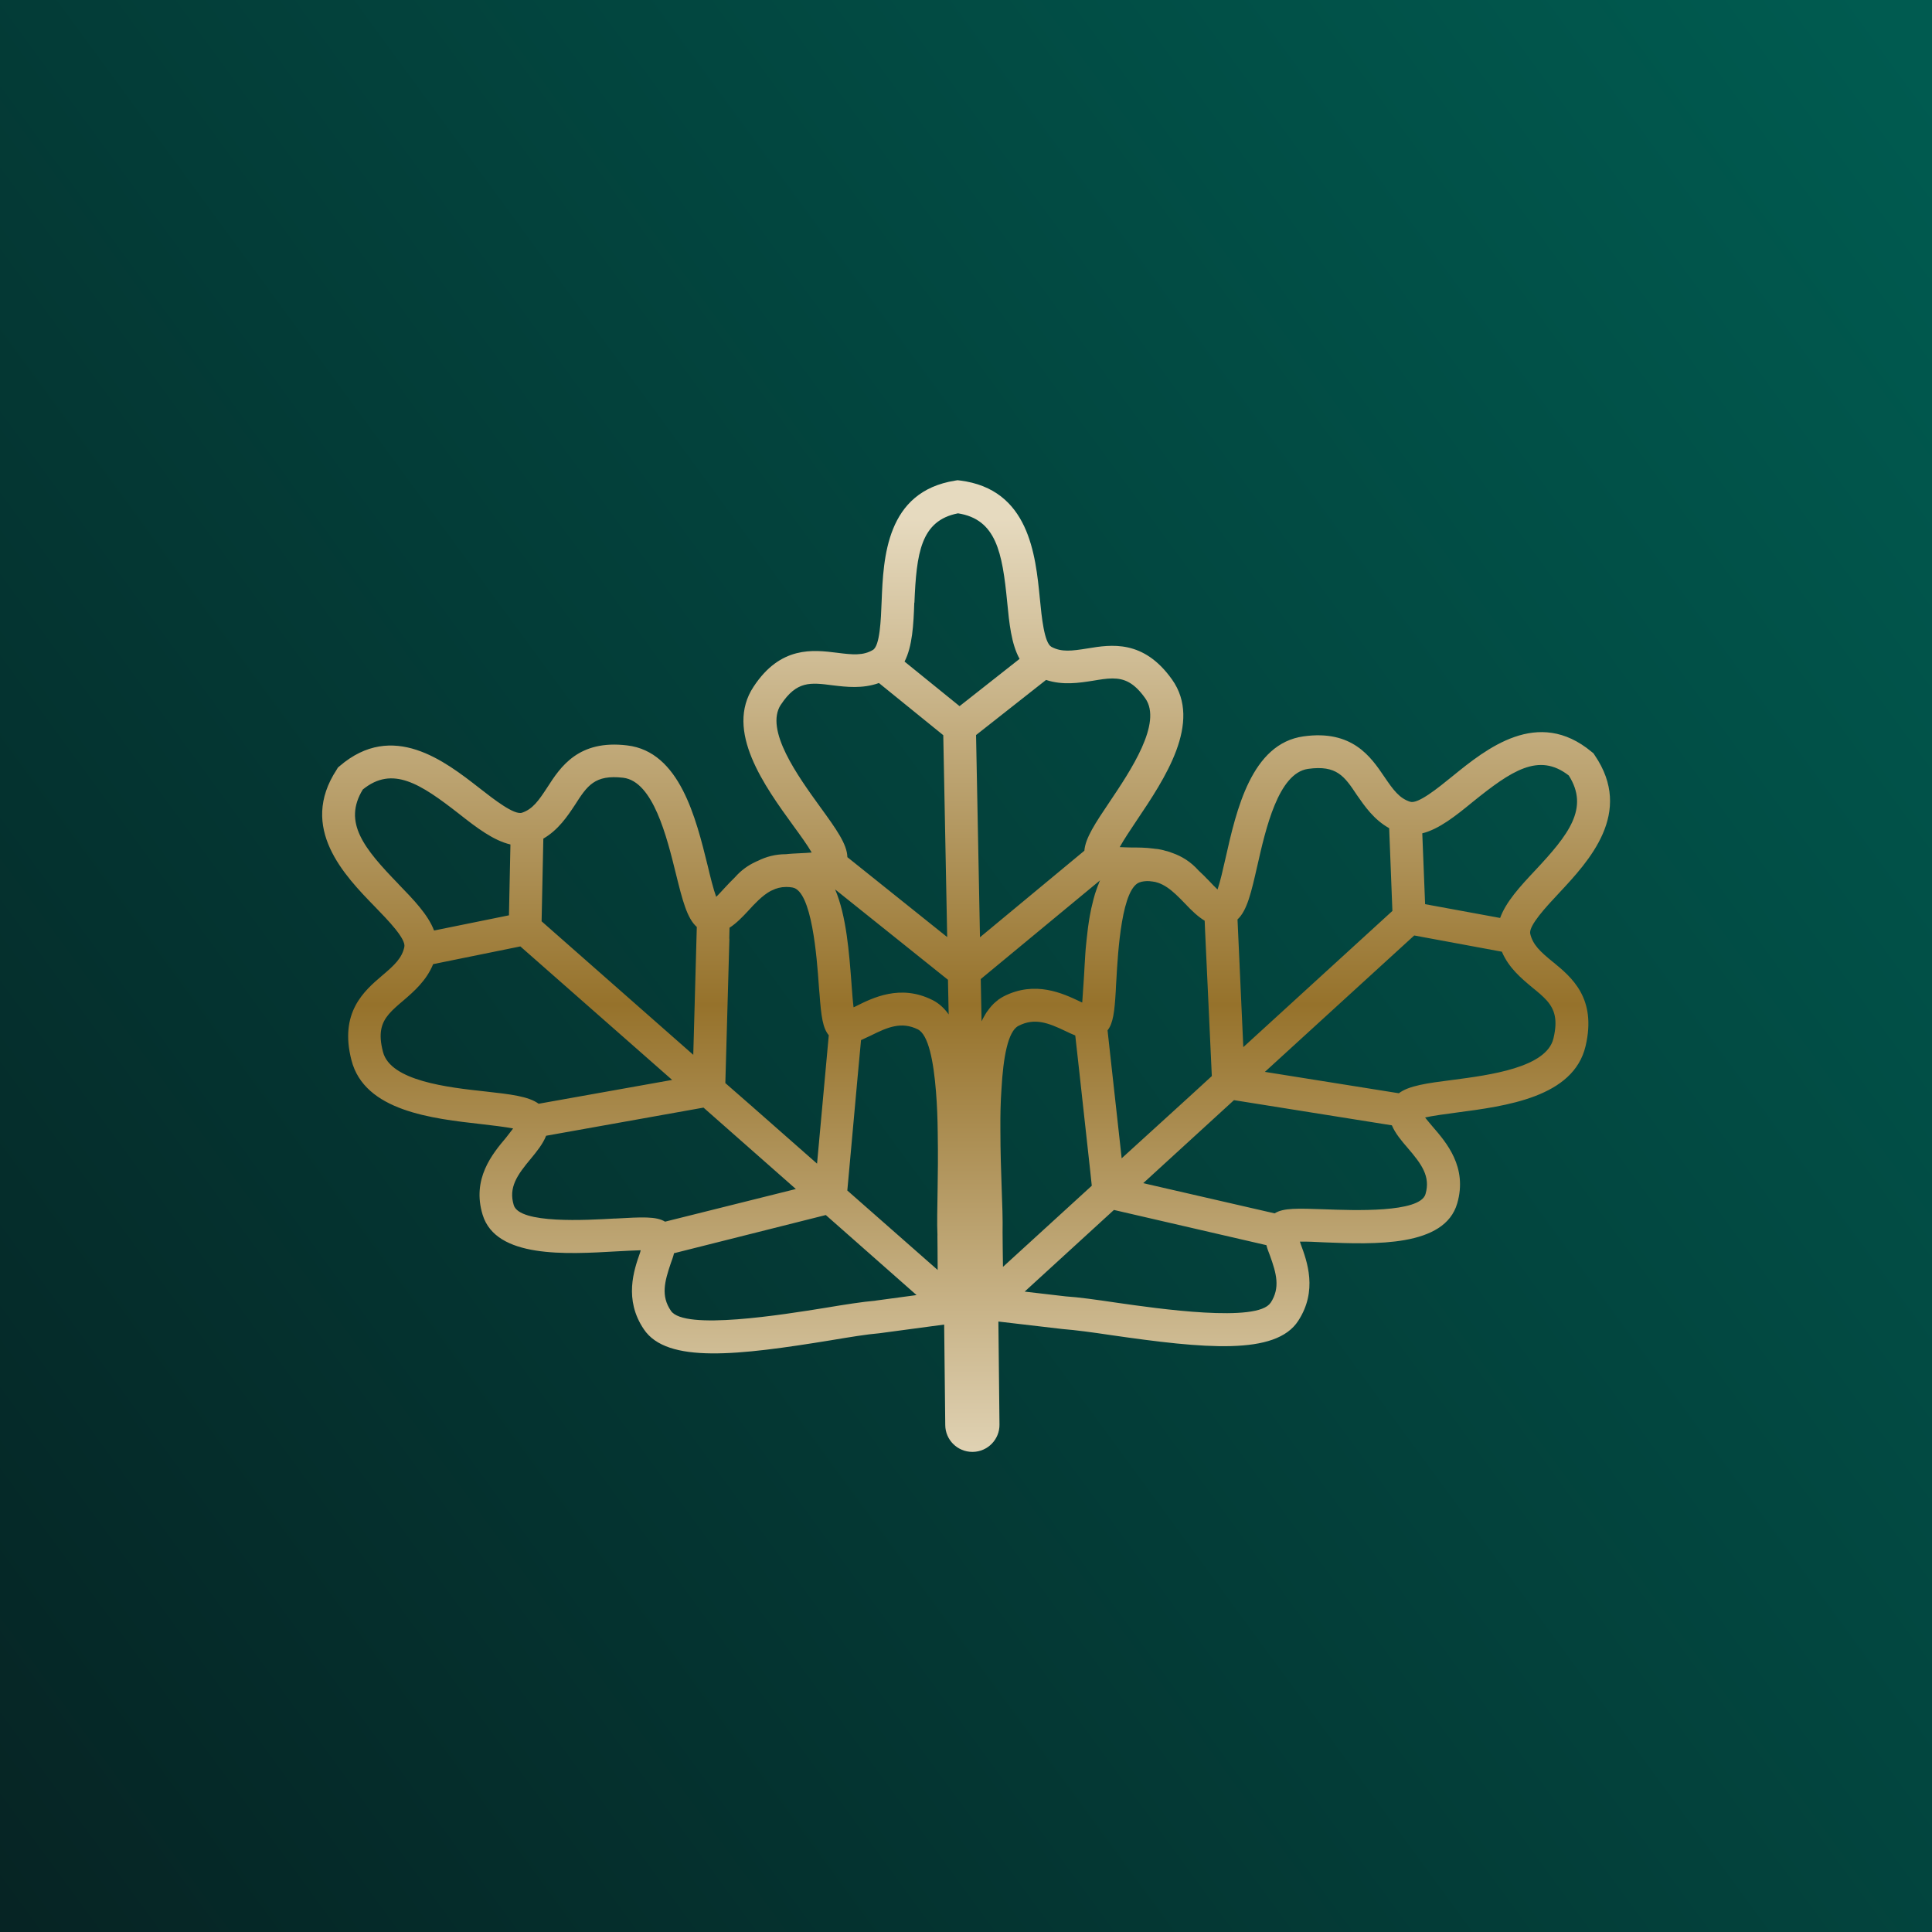 <?xml version="1.0" encoding="UTF-8"?>
<svg xmlns="http://www.w3.org/2000/svg" xmlns:xlink="http://www.w3.org/1999/xlink" id="Layer_1" data-name="Layer 1" viewBox="0 0 300 300">
  <defs>
    <linearGradient id="linear-gradient" x1="-23.88" y1="277.44" x2="313.24" y2="30.36" gradientUnits="userSpaceOnUse">
      <stop offset="0" stop-color="#062323"></stop>
      <stop offset="1" stop-color="#005b50"></stop>
    </linearGradient>
    <linearGradient id="linear-gradient-2" x1="150" y1="231.44" x2="150" y2="80.56" gradientUnits="userSpaceOnUse">
      <stop offset="0" stop-color="#e6dabf"></stop>
      <stop offset=".5" stop-color="#96722b"></stop>
      <stop offset="1" stop-color="#e6dabf"></stop>
    </linearGradient>
  </defs>
  <rect width="300" height="300" style="fill: url(#linear-gradient);"></rect>
  <path d="M241.14,149.38c-1.96-1.6-3.13-2.67-3.53-4.4-.25-1.24,2.46-4.16,4.46-6.29,4.63-4.96,11.67-12.47,5.55-21.43l-.19-.29-.29-.23c-8.35-6.94-16.34-.48-21.62,3.81-2.25,1.83-5.34,4.33-6.54,3.95-1.68-.53-2.63-1.83-4.04-3.91-2.08-3.07-4.96-7.3-12.51-6.25-8.12,1.11-10.45,11.46-12.15,19.01-.36,1.58-.8,3.55-1.22,4.77-.42-.38-.88-.88-1.26-1.28-.13-.13-.25-.27-.4-.4-.13-.15-.25-.27-.4-.42-.25-.25-.55-.53-.84-.8-.02-.02-.04-.04-.06-.06-1.2-1.35-2.59-2.19-4-2.69-.06-.02-.15-.04-.23-.08-.04-.02-.11-.04-.15-.06-.06-.02-.15-.06-.23-.08-.04-.02-.08-.02-.15-.04t-.04-.02c-.11-.02-.21-.06-.34-.08-.21-.06-.42-.13-.65-.17-.34-.08-.72-.13-1.07-.15-.04-.02-.08-.02-.11-.02-1.24-.17-2.44-.17-3.47-.17-.53-.02-1.24-.02-1.79-.06.61-1.11,1.75-2.82,2.65-4.16,4.31-6.41,10.22-15.2,5.47-21.87-4.42-6.22-9.44-5.43-13.12-4.82-2.48.4-4.06.59-5.61-.25-1.11-.63-1.51-4.58-1.79-7.49-.67-6.77-1.66-17.01-12.43-18.34l-.36-.04-.36.06c-10.72,1.7-11.15,11.97-11.42,18.76-.11,2.9-.27,6.88-1.35,7.53-1.51.9-3.11.76-5.59.44-3.7-.46-8.77-1.09-12.95,5.28-4.52,6.83,1.7,15.41,6.25,21.68.95,1.3,2.14,2.94,2.78,4.06-.55.06-1.24.08-1.79.11-.67.04-1.43.06-2.21.15-1.66,0-3.09.4-4.35,1.03-.13.04-.25.11-.38.17-1.14.53-2.21,1.28-3.18,2.38l-.02.02c-.61.59-1.18,1.2-1.66,1.72-.38.4-.84.93-1.24,1.3-.44-1.2-.93-3.18-1.3-4.75-1.85-7.51-4.37-17.79-12.51-18.76-7.57-.93-10.37,3.34-12.39,6.48-1.37,2.1-2.29,3.41-3.95,3.97-1.2.4-4.33-2.04-6.62-3.83-5.36-4.18-13.46-10.49-21.7-3.41l-.27.23-.19.32c-5.95,9.06,1.22,16.44,5.97,21.32,2.02,2.08,4.79,4.94,4.54,6.2-.36,1.72-1.51,2.82-3.43,4.44-2.84,2.42-6.69,5.74-4.79,13.14,2.02,7.93,12.53,9.08,20.23,9.95,1.6.19,3.64.42,4.88.67-.32.44-.78.99-1.09,1.41-2.14,2.54-5.36,6.41-3.64,12.01,2.08,6.75,12.93,6.12,20.84,5.66,1.26-.06,2.65-.15,3.7-.17-.02.13-.08.25-.11.4-.95,2.69-2.52,7.25.59,11.86,3.6,5.4,14.78,4.04,29.04,1.72,2.99-.5,5.59-.93,7.53-1.09l10.07-1.35.17,15.61c.02,2.31,1.9,4.16,4.21,4.16h.05c2.32-.02,4.19-1.93,4.16-4.25l-.17-15.99,10.02,1.17c1.93.15,4.56.5,7.55.95,14.3,2.06,25.51,3.2,29-2.25,3.03-4.67,1.37-9.21.38-11.88-.04-.15-.08-.27-.13-.4,1.05-.02,2.46.04,3.7.11,7.93.32,18.78.74,20.73-6.06,1.62-5.61-1.68-9.44-3.85-11.94-.34-.42-.82-.95-1.14-1.39,1.24-.27,3.26-.55,4.88-.76,7.65-1.01,18.17-2.36,20.04-10.33,1.75-7.44-2.17-10.68-5.05-13.04ZM228.71,124.5c5.95-4.79,10.22-7.72,14.89-4.08,3.22,5.07,0,9.17-5.28,14.8-2.29,2.44-4.48,4.82-5.38,7.32l-11.65-2.14-.44-11c2.61-.65,5.19-2.71,7.86-4.9ZM195.23,134.47c1.3-5.74,3.26-14.43,7.89-15.08,4.44-.61,5.64,1.14,7.59,4.08,1.2,1.72,2.63,3.81,5,5.13l.5,12.85-23.15,21.15-.9-19.83c1.49-1.37,2.14-4.21,3.07-8.31ZM177.19,136.93c.59-.13,1.16-.15,1.66-.06.06,0,.11,0,.15.02.27.02.5.08.76.17.02,0,.06.02.08.02.97.34,1.85.97,2.75,1.81l.02.02c.48.44.97.95,1.49,1.49.88.93,1.87,1.91,2.96,2.57l.06,1.47,1.05,22.65-3.49,3.2-10.51,9.57-.27-2.48-1.56-14.11-.36-3.28c.88-1.11,1.09-2.92,1.28-6.22.02-.46.04-.97.08-1.49.25-4.42.82-14.78,3.83-15.33ZM162.43,105.58c2.61.86,5.13.46,7.25.13,1.14-.19,2.14-.36,3.07-.36,1.85,0,3.36.65,5.09,3.09,2.69,3.81-2.27,11.21-5.55,16.09-2.21,3.28-3.76,5.61-3.91,7.57l-16.21,13.44-.61-31.4,10.87-8.56ZM141.99,93.59c.32-7.63.95-12.76,6.77-13.88,5.93.93,6.88,6.06,7.63,13.73.32,3.34.65,6.56,1.93,8.87l-9.32,7.34-8.54-6.92c1.22-2.4,1.39-5.7,1.51-9.15ZM121.25,109.43c2.46-3.72,4.56-3.47,8.08-3.01,2.08.25,4.61.55,7.15-.36l9.99,8.1.61,31.35-15.5-12.41c-.04-2.02-1.75-4.39-4.21-7.78-3.45-4.77-8.68-11.99-6.12-15.9ZM113.24,145.76l.04-1.7c1.07-.69,2.04-1.7,2.9-2.63.55-.61,1.07-1.16,1.58-1.64.65-.61,1.28-1.11,1.96-1.47.04-.02.08-.04.15-.06.67-.34,1.39-.53,2.19-.53h.06c.29,0,.61.02.93.08,3.03.5,3.79,10.87,4.1,15.27.04.46.06.9.11,1.32.25,3.41.5,5.24,1.43,6.35l-.29,3.2-1.28,14.01-.25,2.73-10.2-8.98-4.04-3.53.63-22.42ZM84.37,130.22c2.33-1.35,3.74-3.47,4.9-5.22,1.91-2.99,3.07-4.75,7.51-4.23,4.65.57,6.77,9.21,8.18,14.93,1.01,4.08,1.72,6.9,3.24,8.24l-.55,19.85-23.55-20.73.27-12.85ZM61.89,137.29c-5.38-5.55-8.68-9.59-5.55-14.7,4.61-3.74,8.94-.9,14.95,3.79,2.71,2.14,5.34,4.14,7.97,4.75l-.23,11-11.63,2.36c-.93-2.46-3.18-4.79-5.51-7.19ZM75.35,169.48c-5.85-.63-14.72-1.64-15.88-6.14-.76-2.9-.27-4.48.93-5.89.61-.71,1.39-1.37,2.25-2.1,1.64-1.41,3.57-3.09,4.61-5.64l13.54-2.75,23.57,20.73-20.73,3.7c-1.58-1.16-4.37-1.47-8.29-1.91ZM95.49,189.21c-4.44.25-14.78.86-15.71-2.06-.84-2.75.5-4.67,2.69-7.28.88-1.07,1.83-2.23,2.33-3.51l24.44-4.37,14.34,12.64-20.31,5.07c-1.37-.84-3.53-.72-7.78-.48ZM135.95,201.97c-2.02.17-4.69.59-7.8,1.11-6.54,1.05-21.91,3.55-23.97.46-1.58-2.31-.99-4.52-.02-7.38.17-.48.38-1.01.5-1.56l23.57-5.93,14.09,12.43-6.37.86ZM145.56,191.84l.02,2.1.02,3.26-14.03-12.34.23-2.52,1.37-15.12.53-5.72s.06-.04.11-.04c.46-.23.95-.44,1.39-.65,2.69-1.35,4.79-2.21,7.32-.97,1.64.82,2.44,4.9,2.82,9.69.17,2.06.25,4.27.27,6.41.06,3.34.02,6.52-.02,8.75-.04,2.86-.11,5.3-.02,7.15ZM144.76,155.27c-4.96-2.48-9.27-.32-11.84.97-.13.06-.25.13-.38.17-.13-1.05-.23-2.46-.32-3.68-.36-4.73-.78-10.49-2.54-14.62l17.52,14.03.11,5.38c-.69-.99-1.54-1.75-2.54-2.25ZM154.96,155.29c-.23.17-.44.36-.65.55l-.06.06c-.21.21-.42.44-.61.69-.29.36-.57.76-.8,1.2-.15.23-.27.48-.4.76,0,.02-.02.02-.02.04l-.13-6.56,18.53-15.33s-.02.02-.02.04c-.06.13-.13.25-.17.4-.04.13-.08.25-.15.38-.11.27-.19.55-.29.82-.11.27-.19.57-.27.86s-.17.59-.23.88c-.17.65-.32,1.32-.44,2.02-.08.42-.15.84-.21,1.28-.06.42-.13.86-.17,1.28-.06.44-.11.88-.15,1.32-.04.42-.08.86-.13,1.3-.02.27-.04.53-.06.8-.02.32-.04.65-.06.99-.02.34-.04.65-.06.97-.04.65-.06,1.3-.11,1.93-.08,1.22-.17,2.63-.25,3.7-.13-.04-.27-.11-.38-.17-2.59-1.22-6.94-3.3-11.86-.76-.27.15-.55.32-.8.5-.02,0-.02.02-.04.02ZM155.7,193.77l-.02-2.42c.04-1.85-.04-4.29-.15-7.15-.08-2.21-.19-5.38-.19-8.75-.02-2.12.02-4.31.17-6.37.27-4.84.99-8.94,2.63-9.78,2.5-1.3,4.63-.48,7.34.82.46.23.99.46,1.49.67v.04l.65,5.83,1.66,15.1.25,2.36-13.79,12.6-.04-2.94ZM197.29,202.29c-2,3.13-17.41.93-23.99-.02-3.11-.46-5.8-.84-7.82-.97l-6.37-.74,13.86-12.68,23.68,5.47c.13.55.34,1.07.53,1.56,1.03,2.84,1.64,5.05.13,7.38ZM221.35,185.42c-.86,2.94-11.21,2.52-15.65,2.36-4.25-.15-6.41-.23-7.78.63l-20.4-4.69,14.09-12.89,24.52,3.91c.53,1.26,1.51,2.42,2.42,3.47,2.21,2.57,3.6,4.46,2.8,7.21ZM241.22,161.24c-1.07,4.54-9.9,5.7-15.75,6.46-3.91.5-6.69.88-8.26,2.06l-20.8-3.32,23.19-21.18,13.61,2.52c1.07,2.52,3.03,4.14,4.69,5.53.88.71,1.68,1.37,2.29,2.06,1.22,1.39,1.72,2.96,1.03,5.87Z" style="fill: url(#linear-gradient-2);"></path>
</svg>
